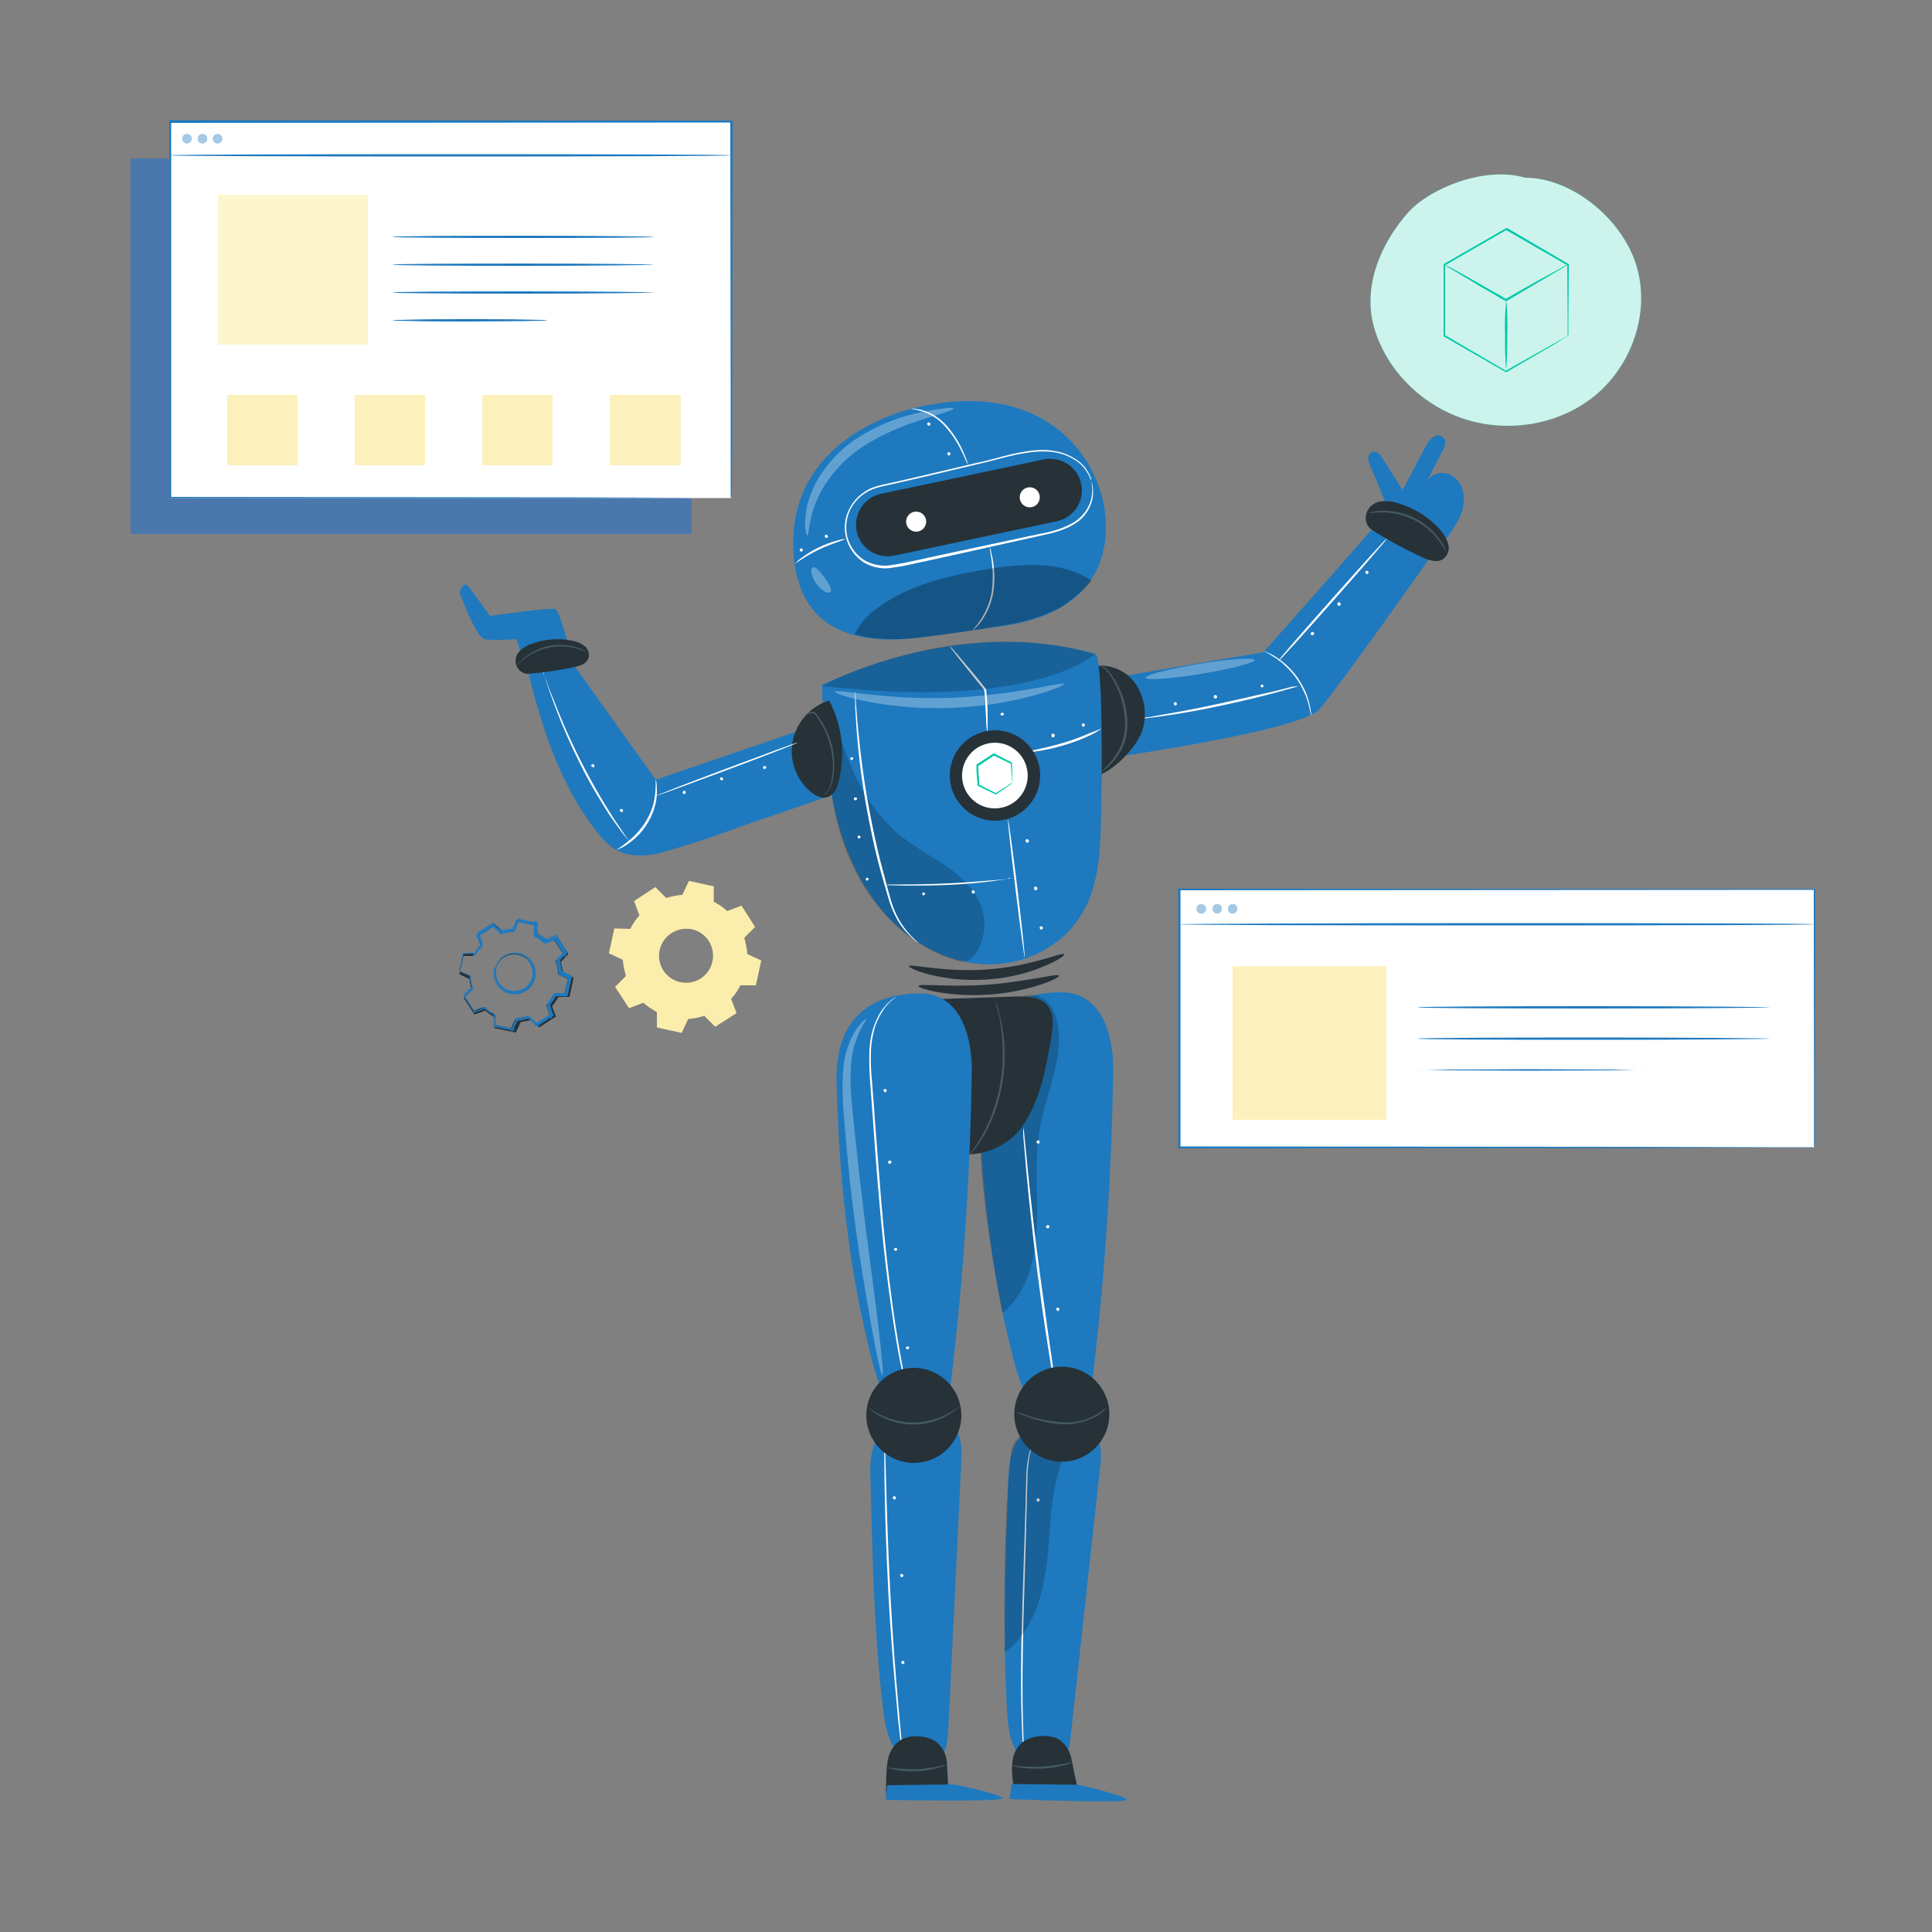 <?xml version="1.0" encoding="utf-8"?>
<!-- Generator: Adobe Illustrator 27.2.0, SVG Export Plug-In . SVG Version: 6.00 Build 0)  -->
<svg version="1.1" id="Layer_1" xmlns="http://www.w3.org/2000/svg" xmlns:xlink="http://www.w3.org/1999/xlink" x="0px" y="0px"
	 viewBox="0 0 500 500" style="enable-background:new 0 0 500 500;" xml:space="preserve">
<rect x="0" y="0" width="500" height="500" fill="#808080" stroke="none"/>
<style type="text/css">
	.st0{fill:#FFFFFF;}
	.st1{fill:#1E79BF;}
	.st2{opacity:0.3;}
	.st3{fill:#263238;}
	.st4{fill:#455A64;}
	.st5{opacity:0.2;}
	.st6{fill:#00C9A7;}
	.st7{opacity:0.8;fill:#FFFFFF;enable-background:new    ;}
	.st8{fill-rule:evenodd;clip-rule:evenodd;fill:#F7DC5B;}
	.st9{opacity:0.5;fill-rule:evenodd;clip-rule:evenodd;fill:#FFFFFF;enable-background:new    ;}
	.st10{fill:none;}
	.st11{fill:#FF725E;}
	.st12{opacity:0.8;fill:#1E79BF;enable-background:new    ;}
	.st13{opacity:0.6;}
	.st14{fill:#F7DC5B;}
	.st15{opacity:0.6;fill:#FFFFFF;enable-background:new    ;}
</style>
<g id="freepik--Character--inject-8">
	<path class="st0" d="M267.2,432.4c0.2-0.1,0.5-0.1,0.6,0.1c0.1,0.2,0.1,0.5-0.1,0.6c-0.1,0.1-0.3,0.1-0.4,0
		c-0.2-0.1-0.3-0.4-0.2-0.6C267.1,432.5,267.1,432.5,267.2,432.4"/>
	<path class="st1" d="M355,137.1l15.3,6.9c0,0-24,34.1-28.9,39.6S288.1,196,288.1,196l-2.3-20.2l41.2-7L355,137.1z"/>
	<path class="st0" d="M339.3,185.2c-0.1,0-0.2-1.2-0.7-3.1c-0.3-1.1-0.7-2.2-1.2-3.2c-0.6-1.3-1.3-2.5-2.1-3.6
		c-0.8-1.1-1.8-2.2-2.8-3.1c-0.8-0.8-1.7-1.5-2.7-2.1c-1.6-1.1-2.8-1.6-2.7-1.6s0.3,0.1,0.8,0.3c0.7,0.3,1.4,0.6,2.1,1.1
		c1,0.6,1.9,1.3,2.8,2.1c1.1,1,2,2,2.9,3.2c0.8,1.2,1.5,2.4,2.1,3.7c0.5,1.1,0.8,2.2,1.1,3.3c0.2,0.8,0.3,1.5,0.4,2.3
		C339.3,184.7,339.3,185,339.3,185.2z"/>
	<path class="st0" d="M336.1,177.5c-0.5,0.2-1,0.4-1.5,0.5c-1,0.3-2.5,0.7-4.3,1.2c-3.6,1-8.6,2.2-14.2,3.4s-10.7,2.1-14.4,2.6
		c-1.9,0.3-3.4,0.5-4.4,0.6c-0.5,0.1-1.1,0.1-1.6,0.1c0.5-0.2,1.1-0.3,1.6-0.3l4.4-0.8c3.7-0.6,8.8-1.6,14.3-2.8s10.6-2.4,14.2-3.2
		l4.3-1.1C335,177.7,335.6,177.6,336.1,177.5z"/>
	<path class="st0" d="M359,139.3c0.1,0.1-6.1,7.3-13.9,16.1s-14.1,15.8-14.3,15.7s6.1-7.3,13.9-16.1S358.8,139.2,359,139.3z"/>
	<path class="st0" d="M339.5,163.6c0.2-0.1,0.5,0,0.6,0.2c0,0,0,0.1,0,0.1c0,0.2-0.1,0.4-0.4,0.5s-0.4-0.1-0.5-0.4
		C339.2,163.8,339.3,163.7,339.5,163.6"/>
	<path class="st0" d="M314.3,179.9c0.2-0.1,0.5,0,0.6,0.2c0,0,0,0.1,0.1,0.2c0,0.2-0.1,0.4-0.4,0.5c-0.2,0-0.4-0.1-0.5-0.4
		C314.1,180.1,314.2,180,314.3,179.9"/>
	<path class="st0" d="M326.4,177.2c0.2-0.1,0.5,0,0.6,0.2c0,0,0,0.1,0,0.1c0,0.2-0.2,0.4-0.4,0.4c0,0-0.1,0-0.1,0
		c-0.2-0.1-0.3-0.4-0.2-0.6C326.3,177.3,326.3,177.3,326.4,177.2"/>
	<path class="st0" d="M346.3,155.9c0.2-0.1,0.5,0,0.6,0.2c0,0,0,0.1,0.1,0.2c0,0.2-0.1,0.4-0.4,0.5c-0.2,0-0.4-0.1-0.5-0.4
		C346.1,156.2,346.2,156,346.3,155.9"/>
	<path class="st0" d="M353.5,147.8c0.2-0.1,0.5-0.1,0.6,0.1c0.1,0.2,0.1,0.5-0.1,0.6c-0.1,0.1-0.3,0.1-0.4,0
		c-0.2-0.1-0.3-0.4-0.2-0.6C353.4,147.9,353.4,147.8,353.5,147.8"/>
	<g class="st2">
		<path class="st0" d="M324.7,170.8c0.1,0.7-6.1,2.3-13.9,3.6s-14.2,1.7-14.3,1s6.1-2.3,13.9-3.6S324.5,170.1,324.7,170.8z"/>
	</g>
	<path class="st0" d="M303.9,181.8c0.2-0.1,0.5-0.1,0.6,0.1c0.1,0.2,0.1,0.5-0.1,0.6c-0.1,0.1-0.3,0.1-0.4,0
		c-0.2-0.1-0.3-0.4-0.2-0.6C303.8,181.8,303.8,181.8,303.9,181.8"/>
	<path class="st3" d="M281.5,172.8c4.3-1.4,9,0,11.9,3.5c2.7,3.5,3.6,8.2,2.3,12.5c-1.2,4.2-6.8,9.9-10.6,11.5"/>
	<path class="st1" d="M374.4,139.3c1.3-1.7,2.4-3.5,3.4-5.5c0.9-1.9,1.3-4.1,0.9-6.3c-0.4-2.2-1.8-4-3.8-4.8c-2.1-0.8-4.4,0-5.6,1.8
		l4.1-8c0.5-1,1-2.2,0.3-3.1c-0.7-0.8-1.9-0.9-2.8-0.3c-0.8,0.6-1.5,1.5-1.9,2.4l-6,11.3l-5.3-8.3c-0.5-0.8-1.3-1.8-2.3-1.6
		c-0.8,0.2-1.3,0.9-1.3,1.8c0.1,0.8,0.3,1.6,0.7,2.3c1.5,3.3,4.4,10.8,4.4,10.8L374.4,139.3z"/>
	<path class="st4" d="M285.1,199.7c-0.1-0.1,1.4-1.2,3.1-3.5c1-1.3,1.8-2.8,2.3-4.4c0.6-2,0.8-4,0.6-6.1c-0.3-3.7-1.5-7.4-3.5-10.5
		c-0.6-1-1.3-1.8-2.2-2.5c-0.4-0.2-0.7-0.4-1.1-0.5c0.1,0,0.2,0,0.3,0c0.3,0.1,0.6,0.2,0.9,0.3c1,0.6,1.8,1.5,2.4,2.5
		c2.2,3.2,3.5,6.8,3.8,10.7c0.2,2.1,0,4.3-0.6,6.3c-0.6,1.6-1.4,3.2-2.5,4.5c-0.7,0.9-1.5,1.7-2.4,2.5
		C285.8,199.3,285.4,199.5,285.1,199.7z"/>
	<path class="st3" d="M355,137.1c4.2,2.7,8.5,5,13,7.1c1.8,0.8,4,1.6,5.6,0.4c1.1-0.9,1.6-2.4,1.2-3.8c-0.4-1.4-1.1-2.6-2.1-3.7
		c-2.9-3.3-6.8-5.7-11-6.9c-1.5-0.5-3.1-0.6-4.6-0.4c-1.6,0.3-2.9,1.4-3.4,2.9C353.1,134.3,353.6,136.1,355,137.1"/>
	<path class="st4" d="M374.3,142.7c-0.1,0-0.7-1.2-2-2.9c-3.5-4.5-8.9-7.2-14.7-7.2c-2.2,0-3.5,0.3-3.5,0.2c0.3-0.1,0.6-0.2,0.9-0.3
		c0.9-0.2,1.7-0.3,2.6-0.3c5.9-0.2,11.5,2.6,15,7.4c0.5,0.7,1,1.4,1.4,2.2C374.1,142.1,374.2,142.4,374.3,142.7z"/>
	<path class="st3" d="M275.4,247c0.1,0.3-1.8,1.7-5.3,3.1c-2.1,0.9-4.2,1.6-6.3,2.1c-5.3,1.3-10.8,1.7-16.3,1.2
		c-2.2-0.2-4.4-0.6-6.6-1.1c-3.7-0.9-5.8-2-5.7-2.3s2.4,0.1,6,0.5c1.8,0.2,4,0.4,6.4,0.5c2.6,0.1,5.2,0.1,7.8-0.1
		c2.6-0.2,5.2-0.5,7.8-1c2.4-0.5,4.5-1,6.3-1.5C273.1,247.4,275.3,246.6,275.4,247z"/>
	<path class="st3" d="M274.1,252.5c0.1,0.3-1.7,1.3-5,2.4c-8.5,2.7-17.4,3.3-26.2,1.9c-3.3-0.6-5.3-1.3-5.2-1.6
		c0.1-0.8,8.3,0.4,18.3-0.4S273.9,251.8,274.1,252.5z"/>
	<path class="st1" d="M237.9,105.3c0,0-33,6.1-32.6,35.7s28.4,24.6,36.5,23.5c3.7-0.5,11-1.5,17.9-2.5c14.7-2.1,25.6-9.3,26.5-24.1
		c0.1-1.7,0-3.5-0.2-5.2C284,117.1,269.4,98.3,237.9,105.3z"/>
	<path class="st3" d="M273.5,134.9l-42.1,8.9c-4.4,0.9-8.8-1.9-9.7-6.3l0,0c-0.9-4.4,1.9-8.8,6.3-9.7l42.1-8.9
		c4.4-0.9,8.8,1.9,9.7,6.3l0,0C280.8,129.6,277.9,134,273.5,134.9C273.5,134.9,273.5,134.9,273.5,134.9z"/>
	<circle class="st0" cx="237.1" cy="135" r="2.6"/>
	<circle class="st0" cx="266.5" cy="128.7" r="2.6"/>
	<path class="st0" d="M250.8,120.9c-0.5-1-1-2-1.4-3c-1.1-2.4-2.4-4.7-4.1-6.7c-1.6-2.1-3.7-3.7-6.2-4.6c-1-0.3-2.1-0.6-3.2-0.8
		c0.3-0.1,0.6-0.1,0.9,0c0.8,0.1,1.6,0.2,2.4,0.5c2.6,0.9,4.8,2.5,6.5,4.7c1.7,2.1,3,4.4,4,6.9c0.4,1,0.7,1.7,0.8,2.3
		C250.6,120.3,250.7,120.6,250.8,120.9z"/>
	<path class="st0" d="M251.8,163.1c-0.1-0.1,0.9-1,2-2.7c1.5-2.3,2.5-4.8,2.9-7.5c0.3-2.7,0.3-5.4-0.1-8.1c-0.2-1.1-0.4-2.3-0.5-3.4
		c0.1,0.3,0.2,0.6,0.3,0.9c0.1,0.6,0.3,1.4,0.5,2.4c0.5,2.7,0.6,5.5,0.2,8.3c-0.4,2.8-1.5,5.4-3.1,7.7c-0.5,0.7-1,1.3-1.6,1.9
		C252.3,162.7,252.1,162.9,251.8,163.1z"/>
	<g class="st2">
		<path d="M282.5,150.2c-3.9-2.4-8.3-3.7-12.8-3.9c-4.5-0.2-9,0.1-13.5,0.9c-10.3,1.6-20.9,4-29.3,10.3c-2.5,1.7-4.4,4-5.7,6.6
			c0,0,4.4,1.8,13.3,1.2s27.1-3.8,27.1-3.8s9.4-1.6,14.6-5.5S282.5,150.2,282.5,150.2z"/>
	</g>
	<path class="st0" d="M282.4,124.4c0.2,0.5,0.3,1,0.4,1.5c0.2,1.5,0.1,3-0.4,4.4c-0.8,2.3-2.4,4.2-4.5,5.4c-2.4,1.5-5.5,2.3-8.9,3
		l-23.8,5.3l-6.9,1.5c-2.4,0.5-4.7,1.1-7.2,1.4c-2.6,0.5-5.2,0-7.5-1.3c-2.3-1.5-3.9-3.7-4.6-6.3c-0.7-2.6-0.4-5.4,0.9-7.8
		c1.2-2.3,3.2-4.1,5.6-5.2c1.2-0.4,2.4-0.8,3.6-1l3.6-0.8l6.9-1.6l12.7-3c4-0.8,7.6-2,11.1-2.7c1.6-0.3,3.3-0.6,4.9-0.7
		c1.5-0.1,3-0.1,4.4,0.2c2.4,0.3,4.6,1.3,6.5,2.7c1.2,0.9,2.1,2.1,2.8,3.5c0.2,0.4,0.3,0.7,0.4,1.1
		C282.3,124.2,282.4,124.3,282.4,124.4c0,0.1-0.2-0.5-0.6-1.4c-0.7-1.3-1.6-2.5-2.8-3.4c-1.9-1.4-4.1-2.3-6.4-2.6
		c-1.4-0.2-2.9-0.2-4.4-0.1c-1.6,0.1-3.3,0.4-4.9,0.7c-3.4,0.7-7,1.8-11,2.7l-12.7,3l-6.9,1.6l-3.6,0.8c-1.2,0.2-2.4,0.6-3.5,1
		c-2.3,1-4.2,2.7-5.4,4.9c-1.2,2.3-1.5,4.9-0.9,7.4c0.7,2.5,2.2,4.6,4.4,6c2.2,1.2,4.7,1.7,7.2,1.2c2.4-0.3,4.8-0.9,7.2-1.4l6.9-1.5
		l23.9-5.1c3.1-0.5,6.1-1.4,8.8-2.9c2-1.2,3.6-3,4.4-5.2c0.5-1.4,0.7-2.9,0.5-4.4C282.5,124.9,282.4,124.4,282.4,124.4z"/>
	<path class="st0" d="M205.8,145.8c0.5-0.5,1-1,1.6-1.4c2.8-2.1,5.9-3.6,9.2-4.5c0.7-0.2,1.4-0.4,2.1-0.4c0.1,0.2-3.1,1-6.7,2.7
		S205.9,145.9,205.8,145.8z"/>
	<path class="st0" d="M240.1,109.4c0.2-0.1,0.5-0.1,0.6,0.1c0.1,0.2,0.1,0.5-0.1,0.6c-0.1,0.1-0.3,0.1-0.4,0
		c-0.2-0.1-0.3-0.4-0.2-0.6C240,109.5,240,109.4,240.1,109.4"/>
	<path class="st0" d="M245.3,117.1c0.2-0.1,0.5-0.1,0.6,0.1c0.1,0.2,0.1,0.5-0.1,0.6c-0.1,0.1-0.3,0.1-0.4,0
		c-0.2-0.1-0.3-0.4-0.2-0.6C245.2,117.1,245.3,117.1,245.3,117.1"/>
	<path class="st0" d="M213.6,138.4c0.2-0.1,0.5,0,0.6,0.2c0,0,0,0.1,0.1,0.2c0,0.2-0.2,0.4-0.4,0.4c-0.1,0-0.1,0-0.2,0
		c-0.2-0.1-0.3-0.4-0.2-0.6C213.5,138.5,213.6,138.5,213.6,138.4"/>
	<path class="st0" d="M207.1,142c0.2-0.1,0.5-0.1,0.6,0.1c0.1,0.2,0.1,0.5-0.1,0.6c-0.1,0.1-0.3,0.1-0.4,0c-0.2-0.1-0.3-0.4-0.2-0.6
		C207,142.1,207,142.1,207.1,142"/>
	<g class="st2">
		<path class="st0" d="M246.8,105.7c0.1,0.4-2.9,1.2-7.6,2.7s-11.1,3.8-17.1,8c-2.8,2-5.2,4.4-7.3,7.2c-1.7,2.2-3,4.7-4,7.3
			c-1.6,4.5-1.4,7.6-1.9,7.7c-0.2,0-0.4-0.8-0.5-2.2c-0.1-2,0.1-4,0.6-6c0.8-2.9,2.1-5.7,3.8-8.2c2.1-3,4.7-5.7,7.7-7.9
			c3-2.1,6.2-3.8,9.7-5.2c2.8-1.1,5.6-1.9,8.5-2.5C243.7,105.6,246.8,105.4,246.8,105.7z"/>
	</g>
	<g class="st2">
		<path class="st0" d="M214.9,153.2c-0.4,0.6-2.3-0.2-3.7-2.2s-1.5-4-0.8-4.2s1.8,1.1,3,2.7S215.4,152.6,214.9,153.2z"/>
	</g>
	<path class="st1" d="M283.4,169.2c2,0.6,1.9,29.5,1.5,44.3c-0.2,7.9-0.8,16.2-4.9,23c-4.5,7.6-13.1,12.4-21.9,13
		c-10.6,0.7-21.1-4.4-28.3-12.2s-11.6-17.9-13.9-28.3s-2.8-21-3.2-31.7C212.7,177.5,247,159,283.4,169.2z"/>
	<g class="st5">
		<path d="M214.3,191.5c-0.2,9.3,1.4,20.1,4.4,27.9c3.2,8.4,7.9,16,15.8,22.4c2.2,1.6,4.5,3.1,7,4.4c2.1,1.1,4.3,1.9,6.5,2.5
			c3.7,1.1,5.9-3.6,6.6-7.4s-0.6-7.8-3-10.9c-2.4-3-5.4-5.6-8.8-7.6c-3.3-2-6.6-4.1-9.7-6.4c-5.1-4.4-9.1-9.8-11.9-15.9
			c-2.7-6.1-4.9-12.4-6.7-18.9"/>
	</g>
	<path class="st0" d="M238.8,231c0.2-0.1,0.5,0,0.6,0.2c0,0,0,0.1,0,0.1c0,0.2-0.2,0.4-0.4,0.4c0,0-0.1,0-0.1,0
		c-0.2-0.1-0.3-0.4-0.2-0.6C238.7,231.1,238.7,231.1,238.8,231"/>
	<path class="st0" d="M251.6,230.5c0.2-0.1,0.5-0.1,0.6,0.1c0.1,0.2,0.1,0.5-0.1,0.6c-0.1,0.1-0.3,0.1-0.4,0
		c-0.2-0.1-0.3-0.4-0.2-0.6C251.5,230.6,251.5,230.5,251.6,230.5"/>
	<path class="st0" d="M265.6,217.2c0.2-0.1,0.5,0,0.6,0.2c0,0,0,0.1,0.1,0.2c0,0.2-0.1,0.4-0.4,0.5c-0.2,0-0.4-0.1-0.5-0.4
		C265.4,217.5,265.5,217.3,265.6,217.2"/>
	<path class="st0" d="M259.2,184.5c0.2-0.1,0.5,0,0.6,0.2c0,0,0,0.1,0,0.1c0,0.2-0.2,0.4-0.5,0.4c0,0-0.1,0-0.1,0
		c-0.2-0.1-0.3-0.4-0.2-0.6C259.1,184.6,259.1,184.6,259.2,184.5"/>
	<path class="st0" d="M272.3,189.9c0.2-0.1,0.5,0,0.6,0.2c0,0,0,0.1,0.1,0.2c0,0.2-0.1,0.4-0.4,0.5s-0.4-0.1-0.5-0.4
		C272.1,190.1,272.2,190,272.3,189.9"/>
	<path class="st0" d="M224.2,227.2c0.2-0.1,0.5,0,0.6,0.2c0,0,0,0.1,0,0.1c0,0.2-0.2,0.4-0.4,0.4c0,0-0.1,0-0.1,0
		c-0.2-0.1-0.3-0.4-0.2-0.6C224.1,227.3,224.2,227.3,224.2,227.2"/>
	<path class="st0" d="M222.1,216.3c0.2-0.1,0.5,0,0.6,0.2c0,0,0,0.1,0,0.1c0,0.2-0.2,0.4-0.4,0.4c0,0-0.1,0-0.1,0
		c-0.2-0.1-0.3-0.4-0.2-0.6C222,216.4,222,216.4,222.1,216.3"/>
	<path class="st0" d="M221.2,206.4c0.2-0.1,0.5,0,0.6,0.2c0,0,0,0.1,0,0.1c0,0.2-0.2,0.4-0.4,0.4c-0.1,0-0.1,0-0.2,0
		c-0.2-0.1-0.3-0.4-0.2-0.6C221.1,206.5,221.1,206.5,221.2,206.4"/>
	<path class="st0" d="M220.2,196c0.2-0.1,0.5,0,0.6,0.2c0,0,0,0.1,0,0.1c0,0.2-0.2,0.4-0.4,0.4c0,0-0.1,0-0.1,0
		c-0.2-0.1-0.3-0.4-0.2-0.6C220.1,196.1,220.2,196.1,220.2,196"/>
	<path class="st0" d="M280.1,187.3c0.2-0.1,0.5-0.1,0.6,0.1c0.1,0.2,0.1,0.5-0.1,0.6c-0.1,0.1-0.3,0.1-0.4,0
		c-0.2-0.1-0.3-0.4-0.2-0.6C280,187.4,280.1,187.3,280.1,187.3"/>
	<path class="st0" d="M267.8,229.5c0.2-0.1,0.5,0,0.6,0.2c0,0,0,0.1,0.1,0.2c0,0.2-0.1,0.4-0.4,0.5c-0.2,0-0.4-0.1-0.5-0.4
		C267.6,229.7,267.6,229.6,267.8,229.5"/>
	<path class="st0" d="M269.2,239.8c0.2-0.1,0.5-0.1,0.6,0.1c0.1,0.2,0.1,0.5-0.1,0.6c-0.1,0.1-0.3,0.1-0.4,0
		c-0.2-0.1-0.3-0.4-0.2-0.6C269.1,239.9,269.1,239.9,269.2,239.8"/>
	<g class="st2">
		<path class="st0" d="M275.4,177c0.1,0.3-3,1.7-8.3,3.1c-3.1,0.8-6.3,1.5-9.4,2c-7.8,1.2-15.7,1.5-23.6,0.8
			c-3.2-0.3-6.4-0.7-9.5-1.3c-5.4-1.1-8.6-2.2-8.5-2.6c0.2-0.8,13.3,2.2,29.8,1.6S275.2,176.3,275.4,177z"/>
	</g>
	<path class="st0" d="M237.6,244c0,0-0.2-0.1-0.6-0.4s-0.9-0.8-1.5-1.4c-1.8-1.7-3.2-3.8-4.2-6c-0.7-1.5-1.2-3.1-1.7-4.8
		c-0.5-1.7-1-3.6-1.6-5.6c-1.1-3.9-2.1-8.3-3-12.9c-1.6-7.9-2.7-15.9-3.3-23.9c-0.2-3.1-0.4-5.6-0.4-7.3v-2c0-0.2,0-0.5,0-0.7
		c0.1,0.2,0.1,0.5,0.1,0.7c0,0.5,0.1,1.2,0.1,2c0.1,1.7,0.3,4.2,0.6,7.3c0.6,6.1,1.6,14.6,3.5,23.8c0.9,4.6,1.9,9,3,12.9
		c0.5,2,1,3.8,1.5,5.6c0.4,1.6,0.9,3.2,1.6,4.8c1,2.2,2.3,4.2,4,6c0.6,0.6,1.1,1.1,1.4,1.4C237.3,243.6,237.4,243.8,237.6,244z"/>
	<path class="st0" d="M260.9,212.1c0.1,0,1.2,7.9,2.4,17.8s2,17.8,1.9,17.9s-1.2-7.9-2.4-17.8S260.7,212.1,260.9,212.1z"/>
	<path class="st0" d="M245.8,167.2c0.3,0.2,0.5,0.4,0.7,0.7c0.4,0.5,1,1.2,1.8,2.1c1.5,1.8,3.6,4.2,5.8,7l0.8,1l0.1,0.1
		c0.1,0,0.1,0.1,0.1,0.2c0,0.1,0.1,0.1,0.1,0.2v0.2c0.1,0.2,0.1,0.4,0.1,0.6c0.1,0.8,0.1,1.6,0.2,2.4c0.1,1.5,0.1,2.9,0.1,4.1
		s0,2.1,0,2.8c0,0.3,0,0.7-0.1,1c-0.2-1.2-0.3-2.5-0.3-3.8c-0.1-1.2-0.2-2.6-0.2-4.1c0-0.8-0.1-1.6-0.2-2.4c0-0.2-0.1-0.4-0.1-0.6
		v-0.1v-0.1c0,0-0.1-0.1-0.2-0.2l-0.8-1c-2.2-2.7-4.2-5.2-5.7-7.1c-0.7-0.9-1.3-1.7-1.7-2.2C246.2,167.8,246,167.5,245.8,167.2z"/>
	<path class="st0" d="M261.8,227.2c-0.4,0.1-0.8,0.2-1.2,0.3c-0.8,0.1-2,0.3-3.5,0.5c-2.9,0.4-7,0.8-11.4,1s-8.6,0.2-11.5,0.2
		c-1.5,0-2.6-0.1-3.5-0.1c-0.4,0-0.9,0-1.3-0.1c0.4-0.1,0.9-0.1,1.3-0.1h3.5c2.9,0,7-0.1,11.5-0.3s8.5-0.6,11.4-0.8l3.5-0.3
		C260.9,227.2,261.3,227.2,261.8,227.2z"/>
	<path class="st0" d="M285,188.6c0,0-0.2,0.2-0.7,0.5c-0.6,0.4-1.3,0.8-2,1.1c-2.3,1.1-4.6,2-7.1,2.7c-2.4,0.7-4.9,1.3-7.4,1.6
		c-1,0.2-2.1,0.3-3.1,0.3c1-0.3,2-0.5,3-0.7c1.9-0.4,4.5-1,7.3-1.8c2.4-0.7,4.8-1.6,7.1-2.6C283.9,189.1,284.9,188.5,285,188.6z"/>
	<circle class="st3" cx="257.5" cy="200.7" r="11.7"/>
	<ellipse transform="matrix(0.977 -0.213 0.213 0.977 -36.855 59.479)" class="st0" cx="257.5" cy="200.7" rx="8.5" ry="8.5"/>
	<path class="st6" d="M262.1,202.6c-0.1-0.5-0.2-0.9-0.2-1.4c-0.1-0.9-0.2-2.1-0.3-3.7l0.1,0.2l-4.6-2.2h0.2l-4.2,2.8
		c-0.1,0.2,0.1-0.3,0.1-0.2l0,0v0.3v0.3v0.7c0,0.4,0.1,0.9,0.1,1.3c0.1,0.9,0.1,1.7,0.1,2.5l-0.1-0.2l4.5,2.3h-0.2
		c1.3-0.8,2.4-1.5,3.1-1.9C261.1,203,261.6,202.7,262.1,202.6c-0.4,0.3-0.8,0.6-1.1,0.8c-0.7,0.5-1.8,1.2-3.1,2.1l-0.1,0.1h-0.1
		l-4.6-2.2l-0.1-0.1v-0.1c-0.1-0.8-0.1-1.6-0.2-2.5c0-0.4-0.1-0.9-0.1-1.3v-0.7v-0.3V198l0,0c0,0.1,0.2-0.4,0.1-0.2l4.3-2.8l0.1-0.1
		l0.1,0.1l4.5,2.3l0.1,0.1v0.1c0.1,1.6,0.1,2.9,0.1,3.8C262.1,201.7,262.1,202.1,262.1,202.6z"/>
	<g class="st5">
		<path d="M212.7,177.5c0,0,34.3-18.8,70.7-8.2C283.4,169.2,267.8,184,212.7,177.5z"/>
	</g>
	<path class="st0" d="M268,408.2c0.2-0.1,0.5-0.1,0.6,0.1c0.1,0.2,0.1,0.5-0.1,0.6c-0.1,0.1-0.3,0.1-0.4,0c-0.2-0.1-0.3-0.4-0.2-0.6
		C267.9,408.3,267.9,408.2,268,408.2"/>
	<path class="st1" d="M253.1,279.7c0.6,24.4,3.1,48.9,9.3,72.5c1.1,4.1,2.3,8.3,5.2,11.3s8,4.4,11.4,1.9c2.9-2.1,3.5-6.1,3.9-9.7
		c3.1-26.2,4.8-52.5,5.2-78.8c0,0,0.8-20.1-13.4-20.1S252.7,264.8,253.1,279.7z"/>
	<g class="st5">
		<path d="M263,259c1.8-2.1,5.4-2,7.5-0.2s3.1,4.6,3.4,7.4c1,8.8-3.3,17.2-4.8,25.8c-1.5,8.4-0.4,16.9-0.8,25.4s-2.3,17.1-8.9,22.4
			c0,0-6.4-32.6-5.5-45.1C254.6,285.5,263,259,263,259z"/>
	</g>
	<path class="st0" d="M264.9,291.9c0.1,0.2,0.1,0.5,0.1,0.8l0.2,2.2c0.2,2,0.5,4.7,0.8,8c0.7,6.8,1.7,16.2,3.1,26.5
		s2.7,19.6,3.7,26.4c0.5,3.3,0.9,6,1.2,8c0.1,0.9,0.2,1.6,0.3,2.2c0.1,0.3,0.1,0.5,0.1,0.8c-0.1-0.2-0.1-0.5-0.2-0.7
		c-0.1-0.5-0.3-1.3-0.4-2.2c-0.4-1.9-0.8-4.6-1.4-8c-1.1-6.7-2.6-16-3.9-26.4s-2.3-19.7-2.9-26.5c-0.3-3.4-0.5-6.1-0.7-8.1
		c-0.1-0.9-0.1-1.6-0.1-2.2C264.9,292.4,264.9,292.1,264.9,291.9z"/>
	<path class="st3" d="M244,297.4c6.6,3.2,16.1,0.6,20.7-6.1s6-15,7.4-23c0.4-2.7,0.8-5.7-0.9-7.9c-1.9-2.5-5.5-2.6-8.6-2.5l-29.6,1
		c0,0-10.8,3.1-10.8,9.6S234.9,293,244,297.4z"/>
	<path class="st1" d="M269.5,369c-3.2,0.1-5.9,2.7-7.1,5.6s-1.4,6.2-1.5,9.4c-0.7,19.4-1.4,38.9-0.3,58.3c0.2,4.2,0.6,8.7,3.2,12
		s8.1,4.7,11,1.7c1.7-1.7,2-4.3,2.3-6.7l7.6-69.5c0.3-2.6,0.5-5.5-0.8-7.7c-1.4-2.1-3.8-3.5-6.3-3.7c-2.5-0.2-5.1,0-7.5,0.6"/>
	<path class="st0" d="M265.5,460.5c0-0.1,0-0.2,0-0.2l-0.1-0.7c-0.1-0.6-0.2-1.5-0.3-2.6c-0.2-2.3-0.5-5.6-0.6-9.8
		c-0.4-8.3-0.3-19.7,0.1-32.3s0.8-24,1-32.3c0-3.3,0.6-6.5,1.7-9.6c0.3-0.8,0.8-1.6,1.3-2.4l0.4-0.5c0.1-0.1,0.1-0.2,0.1-0.2
		c0,0.1-0.1,0.1-0.1,0.2l-0.4,0.6c-0.5,0.8-0.8,1.5-1.2,2.4c-1,3.1-1.5,6.3-1.5,9.6c-0.2,8.3-0.5,19.7-0.9,32.3s-0.5,24-0.2,32.3
		c0.1,4.1,0.3,7.5,0.5,9.8c0.1,1.1,0.1,2,0.2,2.6v0.7C265.6,460.3,265.6,460.4,265.5,460.5z"/>
	<path class="st3" d="M262.3,462c-0.4-2-0.5-4-0.3-6c0.2-2,1.1-3.9,2.7-5.2c2.6-1.7,5.9-2,8.9-0.9c2.1,1.2,3.5,3.4,3.8,5.9l1.5,7.2"
		/>
	<path class="st1" d="M261.8,461.7l17.3,0.2c0,0,12.7,2.9,12.4,3.9s-30.2-0.2-30.2-0.2L261.8,461.7z"/>
	<path class="st4" d="M257.5,258.9c0.2,0.5,0.4,1,0.6,1.5c0.2,0.6,0.4,1.2,0.5,1.9c0.2,0.8,0.4,1.7,0.6,2.5c0.2,1,0.4,2.1,0.5,3.1
		c0.2,1.1,0.2,2.3,0.3,3.6c0.1,2.7-0.1,5.5-0.5,8.2c-0.4,2.7-1.1,5.4-2,8c-0.5,1.2-0.9,2.3-1.4,3.3c-0.2,0.5-0.5,1-0.7,1.5l-0.7,1.3
		c-0.4,0.7-0.9,1.5-1.4,2.2c-0.4,0.5-0.7,1.1-1.2,1.6c-0.3,0.4-0.7,0.9-1.1,1.2c0.3-0.5,0.6-0.9,0.9-1.4c0.4-0.5,0.8-1.1,1.1-1.6
		c0.4-0.6,0.9-1.4,1.3-2.2c0.2-0.4,0.5-0.9,0.7-1.3s0.4-1,0.7-1.5c0.5-1,0.9-2.1,1.3-3.3c0.9-2.6,1.6-5.2,2-7.9
		c0.4-2.7,0.6-5.4,0.5-8.1c-0.1-1.2-0.1-2.4-0.2-3.5s-0.3-2.1-0.4-3.1s-0.3-1.8-0.5-2.5s-0.3-1.4-0.5-1.9
		C257.7,259.9,257.6,259.4,257.5,258.9z"/>
	<path class="st0" d="M271,317.1c0.2-0.1,0.5,0,0.6,0.2c0,0,0,0.1,0,0.1c0,0.2-0.1,0.4-0.4,0.5c-0.2,0-0.4-0.1-0.5-0.4
		C270.8,317.3,270.8,317.2,271,317.1"/>
	<path class="st0" d="M273.5,338.5c0.2-0.1,0.5-0.1,0.6,0.1c0.1,0.2,0.1,0.5-0.1,0.6c-0.1,0.1-0.3,0.1-0.4,0
		c-0.2-0.1-0.3-0.4-0.2-0.6C273.4,338.6,273.4,338.5,273.5,338.5"/>
	<path class="st0" d="M268.4,295.2c0.2-0.1,0.5-0.1,0.6,0.1s0.1,0.5-0.1,0.6c-0.1,0.1-0.3,0.1-0.4,0c-0.2-0.1-0.3-0.4-0.2-0.6
		C268.3,295.3,268.3,295.3,268.4,295.2"/>
	<path class="st0" d="M268.4,387.8c0.2-0.1,0.5,0,0.6,0.2c0,0,0,0.1,0.1,0.2c0,0.2-0.2,0.4-0.4,0.4c-0.1,0-0.1,0-0.2,0
		c-0.2-0.1-0.3-0.4-0.2-0.6C268.3,387.9,268.3,387.8,268.4,387.8"/>
	<path class="st4" d="M277.7,456c-0.7,0.4-1.5,0.7-2.2,0.8c-1.9,0.5-3.8,0.8-5.7,0.9c-1.9,0.1-3.8,0-5.7-0.2
		c-0.8-0.1-1.6-0.3-2.3-0.6c2.7,0.3,5.3,0.4,8,0.3C272.5,457,275.1,456.6,277.7,456z"/>
	<g class="st5">
		<path d="M260,427.6c4.6-3.3,7.5-8.5,9.1-14s2.1-11.1,2.5-16.8s0.9-11.4,2.6-16.8c0.5-1.1,0.7-2.4,0.5-3.6
			c-0.4-1.9-2.4-3.1-4.2-3.9c-2.2-1-5.1-1.9-7-0.3c-1.5,1.1-1.8,3.2-2,5c-1.7,17-1.6,34-1.5,51.1"/>
	</g>
	<circle class="st3" cx="274.8" cy="366" r="12.3"/>
	<path class="st4" d="M286.4,364.2c-0.2,0.3-0.4,0.5-0.6,0.8c-0.6,0.6-1.4,1.2-2.2,1.6c-2.6,1.4-5.6,2.1-8.6,2
		c-3-0.2-5.9-0.8-8.7-1.8c-1.1-0.4-1.9-0.7-2.5-0.9c-0.3-0.1-0.6-0.2-0.9-0.4c1.2,0.2,2.4,0.6,3.5,1c2.8,0.9,5.7,1.4,8.6,1.6
		c2.9,0.2,5.8-0.4,8.4-1.8C284.5,365.7,285.5,365,286.4,364.2z"/>
	<path class="st1" d="M147.3,167.9c0,0-2.4-9.9-3.7-10.3s-16.8,1.8-16.8,1.8s-5-7-5.8-7.9s-2.4,1.4-1.9,2.4s4.2,11.3,6.5,11.6
		c2.7,0.2,5.4,0.1,8.1-0.1l1.9,6.4L147.3,167.9z"/>
	<path class="st1" d="M214.2,206.1c-9.8,3.6-16,5.4-25.8,9c-5.4,2-12.3,4.2-17.4,5.6c-3.4,0.9-7.3,1.1-10.6-0.3
		c-2.8-1.2-4.9-3.7-6.7-6.1c-8.7-11.5-13.5-26-16.9-40l11.7-2.2l21.2,29.7l38.6-13.2l6.4,15.7c0.4,0.5,0.4,1.2,0,1.6
		C214.5,205.9,214.3,206,214.2,206.1z"/>
	<path class="st3" d="M214.6,181.3c-7.2,2.2-11.3,9.9-9.1,17.1c0.8,2.6,2.3,4.9,4.4,6.6c1.6,1.3,3.9,2.3,5.7,0.3
		c0.6-0.6,1-1.4,1.2-2.2C218.9,195.8,218.1,188,214.6,181.3z"/>
	<path class="st4" d="M208.7,185.1c0,0,0-0.1,0.1-0.2c0.2-0.2,0.3-0.4,0.6-0.5c0.2-0.1,0.4-0.2,0.6-0.2c0.2,0,0.5,0,0.7,0.1
		c0.3,0.1,0.5,0.3,0.6,0.5l0.5,0.7c1.8,2.5,3.1,5.3,3.7,8.3c0.6,3,0.5,6.1-0.2,9.1c-0.3,0.9-0.8,1.7-1.4,2.4
		c-0.2,0.2-0.6,0.4-0.9,0.5c0,0,0.3-0.2,0.8-0.6c0.6-0.7,1-1.5,1.2-2.3c0.7-2.9,0.7-5.9,0.1-8.9c-0.6-2.9-1.8-5.7-3.5-8.2
		c-0.3-0.5-0.6-1-1-1.1c-0.3-0.2-0.7-0.2-1,0C208.9,184.8,208.7,185.1,208.7,185.1z"/>
	<path class="st0" d="M169.7,201.8c0.1,0.3,0.2,0.6,0.2,0.9c0.1,0.8,0.1,1.6,0.1,2.4c0,1.2-0.2,2.4-0.5,3.5c-1.1,4-3.6,7.5-7,9.8
		c-0.7,0.5-1.3,0.9-2.1,1.2c-0.3,0.1-0.5,0.3-0.8,0.3c0-0.1,1.1-0.6,2.6-1.9c2.1-1.6,3.8-3.5,5.1-5.7c0.7-1.2,1.3-2.5,1.7-3.9
		c0.3-1.1,0.5-2.3,0.6-3.4C169.8,203,169.6,201.8,169.7,201.8z"/>
	<path class="st0" d="M206.4,192.2c0.1,0.1-8.1,3.3-18.3,7.1s-18.4,6.8-18.4,6.7s8.1-3.3,18.3-7.1S206.4,192,206.4,192.2z"/>
	<path class="st0" d="M140.6,174c0.1,0.1,0.2,0.3,0.2,0.5l0.5,1.4c0.4,1.2,1,2.9,1.9,5c1.6,4.2,4,9.9,7.1,16c1.5,3,3.1,5.9,4.6,8.5
		s2.9,4.8,4.1,6.7c0.6,0.9,1.2,1.8,1.7,2.5s0.9,1.4,1.3,1.9l0.8,1.2c0.2,0.3,0.3,0.4,0.3,0.4c-0.1-0.1-0.2-0.2-0.3-0.4l-0.9-1.1
		c-0.4-0.5-0.9-1.1-1.4-1.8s-1.1-1.5-1.8-2.5c-1.3-1.8-2.7-4.1-4.2-6.6s-3.1-5.4-4.6-8.5c-2.6-5.2-4.9-10.6-6.9-16.1
		c-0.8-2.1-1.3-3.8-1.7-5c-0.2-0.6-0.3-1-0.4-1.4C140.6,174.4,140.6,174.2,140.6,174z"/>
	<path class="st0" d="M177.3,205.4c0.2-0.1,0.2-0.4,0.1-0.6c0,0-0.1-0.1-0.1-0.1c-0.2-0.1-0.5,0-0.6,0.2s0,0.5,0.2,0.6
		C177,205.5,177.2,205.5,177.3,205.4"/>
	<path class="st0" d="M161,210.2c0.2-0.1,0.3-0.4,0.2-0.6s-0.4-0.3-0.6-0.2c-0.1,0.1-0.2,0.2-0.2,0.3c0,0.2,0.2,0.4,0.4,0.4
		C160.9,210.2,160.9,210.2,161,210.2"/>
	<path class="st0" d="M153.6,198.6c0.2-0.1,0.3-0.4,0.2-0.6s-0.4-0.3-0.6-0.2c-0.1,0.1-0.2,0.2-0.2,0.3c0,0.2,0.2,0.4,0.4,0.4
		C153.4,198.6,153.5,198.6,153.6,198.6"/>
	<path class="st0" d="M186.9,202c0.2-0.1,0.3-0.4,0.2-0.6s-0.4-0.3-0.6-0.2c-0.1,0.1-0.2,0.2-0.2,0.3c0,0.2,0.2,0.4,0.5,0.4
		C186.8,202,186.8,202,186.9,202"/>
	<path class="st0" d="M197.7,198.3c0.2-0.1,0.5,0,0.6,0.2c0,0,0,0.1,0,0.1c0,0.2-0.2,0.4-0.5,0.4c0,0-0.1,0-0.1,0
		c-0.2-0.1-0.3-0.4-0.2-0.6C197.6,198.4,197.6,198.3,197.7,198.3"/>
	<path class="st3" d="M136.5,174.4c4-0.3,8-0.9,11.9-1.7c1.6-0.3,3.4-0.9,3.9-2.4c0.3-1.1-0.1-2.4-1-3.1c-0.9-0.7-2-1.2-3.2-1.4
		c-3.5-0.7-7.2-0.4-10.5,0.8c-1.2,0.4-2.3,1.1-3.2,2c-0.9,0.9-1.2,2.3-0.8,3.5C134,173.4,135.2,174.3,136.5,174.4"/>
	<path class="st4" d="M151.8,168.7c0,0.1-1-0.4-2.7-0.9c-4.5-1.2-9.2-0.3-13,2.4c-1.4,1-2.2,1.9-2.2,1.8c0.1-0.2,0.3-0.5,0.5-0.6
		c0.5-0.5,1-1,1.6-1.4c3.8-3,8.8-3.9,13.4-2.4c0.7,0.2,1.4,0.5,2,0.8C151.4,168.4,151.6,168.5,151.8,168.7z"/>
	<path class="st1" d="M233,368c-3.2,0.4-5.7,3.1-6.8,6.1s-1,6.3-0.9,9.5c0.5,19.5,0.9,38.9,3.2,58.3c0.5,4.2,1.2,8.6,3.9,11.8
		s8.4,4.2,11.1,1c1.6-1.8,1.7-4.4,1.9-6.8c1.1-23.3,2.3-46.6,3.4-69.9c0.1-2.6,0.2-5.5-1.3-7.7c-1.5-2-3.9-3.2-6.4-3.3
		c-2.5,0-5.1,0.4-7.5,1.1"/>
	<path class="st1" d="M216.5,280c0.6,24.4,3.1,48.9,9.3,72.5c1.1,4.1,2.3,8.3,5.2,11.3s8,4.4,11.4,1.9c2.9-2.1,3.5-6.1,3.9-9.7
		c3.1-26.2,4.8-52.5,5.2-78.8c0,0,0.8-20.1-13.4-20.1S216.1,265.1,216.5,280z"/>
	<g class="st2">
		<path class="st0" d="M228.4,356c-0.4,0-1.5-5.1-3-13.5s-3.5-20-5-32.9c-0.8-6.5-1.3-12.7-1.8-18.3s-0.8-10.8-0.3-15.1
			c0.3-3.5,1.4-6.8,3.3-9.8l1-1.3c0.3-0.3,0.5-0.6,0.8-0.9c0.5-0.4,0.7-0.6,0.8-0.6s-0.1,0.4-0.4,0.9c-0.1,0.3-0.4,0.6-0.6,1
			s-0.5,0.9-0.7,1.4c-1.4,3-2.2,6.2-2.3,9.4c-0.3,4.1,0.2,9.1,0.8,14.7s1.2,11.8,2,18.2c1.5,12.9,3.2,24.5,4.2,33
			S228.7,355.9,228.4,356z"/>
	</g>
	<path class="st0" d="M236.1,366.7c0-0.1-0.1-0.2-0.1-0.3l-0.2-0.8l-0.8-3.2c-0.6-2.8-1.4-6.8-2.4-11.8c-1.8-10-3.7-23.9-5-39.2
		c-0.7-7.7-1.2-15-1.7-21.7c-0.2-3.3-0.5-6.5-0.7-9.5c-0.2-2.8-0.3-5.5-0.2-8.3c0.1-2.3,0.5-4.6,1.3-6.7c0.6-1.6,1.4-3.2,2.5-4.5
		c0.7-0.9,1.5-1.6,2.4-2.3c0.3-0.2,0.7-0.4,1-0.6c-1.2,0.8-2.3,1.8-3.2,3c-1,1.4-1.8,2.9-2.4,4.5c-0.7,2.1-1.1,4.4-1.2,6.6
		c-0.1,2.8,0,5.5,0.3,8.2c0.2,3,0.5,6.1,0.7,9.5c0.5,6.7,1.1,14,1.7,21.7c1.3,15.4,3.1,29.3,4.9,39.2c0.9,5,1.6,9,2.2,11.8
		c0.3,1.4,0.5,2.4,0.6,3.2c0.1,0.4,0.1,0.6,0.2,0.8C236.2,366.5,236.2,366.6,236.1,366.7z"/>
	<path class="st0" d="M233.4,453.5c-0.1-0.3-0.1-0.5-0.1-0.8c-0.1-0.6-0.2-1.4-0.3-2.4c-0.2-2.1-0.6-5.1-0.9-8.9
		c-0.7-7.5-1.6-17.8-2.2-29.3s-0.9-21.8-1-29.4c0-3.8-0.1-6.8,0-8.9c0-1,0-1.8,0-2.4c0-0.3,0-0.6,0-0.8c0,0.3,0.1,0.6,0.1,0.8
		c0,0.6,0,1.4,0.1,2.4c0,2.1,0.1,5.2,0.2,8.9c0.2,7.5,0.5,17.9,1.1,29.3s1.4,21.8,2.1,29.3c0.3,3.7,0.6,6.7,0.8,8.9
		c0.1,1,0.1,1.8,0.2,2.4C233.3,452.9,233.4,453.2,233.4,453.5z"/>
	<circle class="st3" cx="236.5" cy="366.3" r="12.3"/>
	<path class="st3" d="M229.3,464.4c0-2,0-7.5,0.6-9.5c0.5-2,1.7-3.7,3.4-4.7c1.4-0.7,3-1,4.5-0.8c1.5,0,3,0.5,4.4,1.3
		c1.9,1.5,3,3.9,2.9,6.4l0.4,7.4"/>
	<path class="st1" d="M229.6,462l17.3-0.2c0,0,12.7,2.6,12.5,3.6s-30.2,0.4-30.2,0.4L229.6,462z"/>
	<path class="st0" d="M230.1,300.4c0.2-0.1,0.5,0,0.6,0.2c0,0,0,0.1,0,0.1c0,0.2-0.1,0.4-0.4,0.5c-0.2,0-0.4-0.1-0.5-0.4
		C229.9,300.6,229.9,300.5,230.1,300.4"/>
	<path class="st0" d="M228.8,281.9c0.2-0.1,0.5-0.1,0.6,0.1c0.1,0.2,0.1,0.5-0.1,0.6c-0.1,0.1-0.3,0.1-0.4,0
		c-0.2-0.1-0.3-0.4-0.2-0.6C228.7,282,228.8,281.9,228.8,281.9"/>
	<path class="st0" d="M231.6,323c0.2-0.1,0.5,0,0.6,0.2c0,0,0,0.1,0,0.1c0,0.2-0.2,0.4-0.5,0.4c0,0-0.1,0-0.1,0
		c-0.2-0.1-0.3-0.4-0.2-0.6C231.5,323.1,231.5,323.1,231.6,323"/>
	<path class="st0" d="M234.7,348.5c0.2-0.1,0.5,0,0.6,0.2c0,0,0,0.1,0,0.1c0,0.2-0.2,0.4-0.5,0.4c0,0-0.1,0-0.1,0
		c-0.2-0.1-0.3-0.4-0.2-0.6C234.6,348.6,234.7,348.5,234.7,348.5"/>
	<path class="st0" d="M231.2,387.3c0.2-0.1,0.5-0.1,0.6,0.1c0.1,0.2,0.1,0.5-0.1,0.6c-0.1,0.1-0.3,0.1-0.4,0
		c-0.2-0.1-0.3-0.4-0.2-0.6C231.1,387.4,231.1,387.4,231.2,387.3"/>
	<path class="st0" d="M233.1,407.4c0.2-0.1,0.5-0.1,0.6,0.1c0.1,0.2,0.1,0.5-0.1,0.6c-0.1,0.1-0.3,0.1-0.4,0
		c-0.2-0.1-0.3-0.4-0.2-0.6C233.1,407.5,233.1,407.4,233.1,407.4"/>
	<path class="st0" d="M233.4,429.9c0.2-0.1,0.5-0.1,0.6,0.1c0.1,0.2,0.1,0.5-0.1,0.6c-0.1,0.1-0.3,0.1-0.4,0
		c-0.2-0.1-0.3-0.4-0.2-0.6C233.3,430,233.3,429.9,233.4,429.9"/>
	<path class="st4" d="M248.5,363.8c0,0-0.2,0.3-0.7,0.7c-0.7,0.6-1.5,1.2-2.3,1.6c-5.4,3.3-12.1,3.4-17.7,0.4
		c-0.8-0.4-1.6-1-2.3-1.5c-0.3-0.2-0.5-0.4-0.8-0.7c0.1-0.1,1.2,0.9,3.3,1.9c5.5,2.7,12,2.6,17.4-0.4
		C247.4,364.8,248.5,363.8,248.5,363.8z"/>
	<path class="st4" d="M245,456.7c-0.7,0.4-1.4,0.7-2.2,0.8c-1.8,0.5-3.7,0.8-5.5,0.9c-1.9,0.1-3.8,0-5.6-0.4
		c-0.8-0.1-1.5-0.3-2.2-0.6c2.6,0.3,5.2,0.5,7.8,0.5C239.9,457.7,242.5,457.3,245,456.7z"/>
</g>
<g id="freepik--Cube--inject-8">
	<path class="st6" d="M423.6,69.1c-3.4-12-16.5-23.1-28.9-23.1c-10.4-3.1-24.5,2.7-30.1,8.8c-7.3,8.1-12,19.4-9,29.9
		s11.4,19.2,21.6,23.1c11.6,4.5,25.6,2.6,35.3-5.2S427.1,81.1,423.6,69.1z"/>
	<path class="st7" d="M423.6,69.1c-3.4-12-16.5-23.1-28.9-23.1c-10.4-3.1-24.5,2.7-30.1,8.8c-7.3,8.1-12,19.4-9,29.9
		s11.4,19.2,21.6,23.1c11.6,4.5,25.6,2.6,35.3-5.2S427.1,81.1,423.6,69.1z"/>
	<path class="st6" d="M405.7,86.9c0-0.1,0-0.2,0-0.3c0-0.2,0-0.6,0-1c0-0.9,0-2.1,0-3.7c0-3.2-0.1-7.8-0.1-13.4l0.1,0.2l-16-9.2h0.2
		l-16,9.2c-0.1,0.2,0.1-0.3,0.1-0.2l0,0V78c0,3.1,0,6.1,0,8.9l-0.1-0.2l15.9,9.3h-0.2l11.7-6.6l3.2-1.8l0.9-0.5L405.7,86.9
		c0,0.1-0.1,0.2-0.2,0.2l-0.8,0.5l-3.1,1.9l-11.7,6.8l-0.1,0.1l-0.1-0.1l-16-9.2l-0.1-0.1v-0.1c0-2.9,0-5.9,0-8.9c0-1.5,0-3.1,0-4.7
		v-4.8l0,0c0,0.1,0.2-0.4,0.1-0.2l16-9.2l0.1-0.1L390,59l15.9,9.3l0.1,0.1v0.1c0,5.7-0.1,10.3-0.1,13.5c0,1.6,0,2.8,0,3.7
		c0,0.4,0,0.7,0,0.9S405.7,86.9,405.7,86.9z"/>
	<path class="st6" d="M405.7,68.5c-0.4,0.3-0.8,0.6-1.2,0.8l-3.4,2c-2.9,1.7-6.8,4-11.2,6.6h-0.3l0,0h0l-0.1-0.1l-0.2-0.1l-0.4-0.2
		L388,77l-1.6-1l-3-1.7l-5-3l-3.4-2c-0.4-0.2-0.8-0.5-1.2-0.8c0.5,0.2,0.9,0.4,1.3,0.6l3.5,1.9l5.1,2.9l3,1.7l1.6,0.9l0.8,0.5
		l0.4,0.2l0.2,0.1l0.1,0.1h0l0,0h-0.2c4.4-2.5,8.4-4.8,11.4-6.4l3.5-1.9C404.9,68.8,405.3,68.6,405.7,68.5z"/>
	<path class="st6" d="M389.8,95.9c-0.3-3.1-0.3-6.1-0.3-9.2c-0.1-3.1,0-6.1,0.3-9.2c0.3,3.1,0.4,6.1,0.3,9.2
		C390.1,89.7,390,92.8,389.8,95.9z"/>
</g>
<g id="freepik--Gears--inject-8">
	<path class="st8" d="M163.1,240.4c0.7-1.3,1.5-2.5,2.4-3.5l-1.4-3.7l5.5-3.6l2.8,2.8c1.4-0.4,2.8-0.7,4.2-0.8l1.7-3.6l6.4,1.4v4
		c1.3,0.6,2.5,1.5,3.5,2.4l3.7-1.4l3.5,5.5l-2.8,2.8c0.4,1.4,0.7,2.8,0.8,4.2l3.6,1.7l-1.4,6.4h-4c-0.6,1.3-1.5,2.5-2.4,3.5l1.4,3.7
		l-5.5,3.5l-2.8-2.8c-1.4,0.4-2.8,0.7-4.2,0.8l-1.7,3.6l-6.4-1.4v-4c-1.3-0.7-2.5-1.5-3.5-2.4l-3.7,1.4l-3.6-5.5l2.8-2.8
		c-0.4-1.4-0.7-2.8-0.8-4.2l-3.6-1.7l1.4-6.4L163.1,240.4L163.1,240.4z M170.7,245.9c-0.8,3.8,1.6,7.5,5.4,8.3
		c3.8,0.8,7.5-1.6,8.3-5.4c0.8-3.8-1.6-7.5-5.3-8.3C175.3,239.7,171.5,242.1,170.7,245.9C170.7,245.9,170.7,246,170.7,245.9
		L170.7,245.9z"/>
	<path class="st9" d="M163.1,240.4c0.7-1.3,1.5-2.5,2.4-3.5l-1.4-3.7l5.5-3.6l2.8,2.8c1.4-0.4,2.8-0.7,4.2-0.8l1.7-3.6l6.4,1.4v4
		c1.3,0.6,2.5,1.5,3.5,2.4l3.7-1.4l3.5,5.5l-2.8,2.8c0.4,1.4,0.7,2.8,0.8,4.2l3.6,1.7l-1.4,6.4h-4c-0.6,1.3-1.5,2.5-2.4,3.5l1.4,3.7
		l-5.5,3.5l-2.8-2.8c-1.4,0.4-2.8,0.7-4.2,0.8l-1.7,3.6l-6.4-1.4v-4c-1.3-0.7-2.5-1.5-3.5-2.4l-3.7,1.4l-3.6-5.5l2.8-2.8
		c-0.4-1.4-0.7-2.8-0.8-4.2l-3.6-1.7l1.4-6.4L163.1,240.4L163.1,240.4z M170.7,245.9c-0.8,3.8,1.6,7.5,5.4,8.3
		c3.8,0.8,7.5-1.6,8.3-5.4c0.8-3.8-1.6-7.5-5.3-8.3C175.3,239.7,171.5,242.1,170.7,245.9C170.7,245.9,170.7,246,170.7,245.9
		L170.7,245.9z"/>
	<path class="st10" d="M122.7,246.8c0.5-0.9,1.1-1.8,1.8-2.5l-1-2.7l4-2.6l2,2c1-0.3,2-0.5,3-0.6l1.2-2.6l4.6,1v2.9
		c0.9,0.5,1.8,1.1,2.6,1.8l2.7-1l2.6,4l-2,2.1c0.3,1,0.5,2,0.6,3l2.6,1.2l-1,4.6h-2.9c-0.4,0.9-1,1.8-1.6,2.6l1,2.7l-4,2.6l-2.1-2
		c-1,0.3-2,0.5-3,0.6l-1.2,2.6l-4.6-1v-2.9c-0.9-0.5-1.8-1.1-2.5-1.8l-2.7,1l-2.6-4l2-2.1c-0.3-1-0.5-2-0.6-3l-2.6-1.2l1-4.6h2.9
		L122.7,246.8z M128.2,250.8c-0.6,2.7,1.2,5.4,3.9,6c2.7,0.6,5.4-1.2,6-3.9c0.6-2.7-1.2-5.4-3.9-6c0,0,0,0,0,0
		C131.5,246.4,128.8,248.1,128.2,250.8L128.2,250.8z"/>
	<path class="st3" d="M128.2,250.9c0,0,0-0.1,0-0.3c0.1-0.3,0.2-0.6,0.3-0.9c0.5-1.1,1.3-2,2.4-2.5c1.6-0.8,3.5-0.7,5.1,0.2
		c2.5,1.5,3.3,4.8,1.8,7.3c-0.8,1.4-2.3,2.3-3.9,2.5c-1.8,0.2-3.6-0.5-4.7-1.8c-0.8-0.9-1.2-2.1-1.2-3.3c0-0.3,0-0.6,0.1-0.9
		C128.2,251,128.2,250.9,128.2,250.9s-0.1,0.5,0,1.2c0.1,1.1,0.5,2.2,1.3,3c1.8,2,4.9,2.2,6.9,0.4c0.8-0.7,1.3-1.6,1.5-2.6
		c0.5-2.6-1.1-5.2-3.8-5.8c-1-0.2-2.1-0.1-3,0.3c-1,0.5-1.9,1.2-2.4,2.2C128.3,250.4,128.3,250.9,128.2,250.9z"/>
	<path class="st3" d="M122.7,246.8c-0.2,0-0.5,0-0.7,0l-2.2,0.1l0.1-0.1c-0.2,1.2-0.6,2.8-0.9,4.6l-0.1-0.1l2.6,1.2h0.1v0.1
		c0.1,1,0.2,2,0.6,3v0.1l-0.1,0.1l-2,2.1v-0.2c0.8,1.2,1.7,2.6,2.6,4l-0.2-0.1l2.7-1h0.1l0.1,0.1c0.8,0.7,1.6,1.3,2.5,1.7l0.1,0.1
		v0.1c0,0.9,0,1.9,0,2.9l-0.2-0.2l4.6,1l-0.3,0.1l1.2-2.6l0.1-0.1h0.1c1,0,2-0.2,3-0.5l0.1,0l0.1,0.1c0.6,0.6,1.4,1.3,2.1,2h-0.3
		l4-2.6l-0.1,0.3l-1-2.7l-0.1-0.1l0.1-0.1c0.7-0.7,1.3-1.6,1.7-2.5l0,0l0.2-0.1h1.5h1.4l-0.2,0.2c0.3-1.6,0.7-3.1,1-4.6l0.1,0.3
		l-2.6-1.2l-0.1-0.1v-0.2c0-1-0.2-2-0.6-3l-0.1-0.1l0.1-0.1l2-2v0.3c-0.9-1.4-1.7-2.7-2.6-4l0.3,0.1l-2.7,1H141l-0.1-0.1
		c-0.8-0.7-1.6-1.3-2.5-1.7l-0.1-0.1v-0.1c0-1,0-1.9,0-2.9l0.2,0.2l-4.6-1l0.2-0.1l-1.2,2.6l-0.1,0.1h-0.1c-1,0-2,0.2-3,0.5h-0.1
		l-0.1-0.1l-2-2h0.2l-4,2.6v-0.1l1,2.7v0.1l0,0c-0.5,0.6-1,1.2-1.4,1.8c-0.1,0.2-0.3,0.4-0.4,0.6l0.1-0.2c0-0.1,0.1-0.3,0.3-0.5
		c0.4-0.7,0.8-1.3,1.4-1.9v0.1c-0.3-0.7-0.6-1.6-1-2.7v-0.1l0.1-0.1l4-2.6l0.1-0.1l0.1,0.1l2.1,2h-0.2c1-0.3,2-0.5,3.1-0.6l-0.2,0.1
		l1.2-2.6l0.1-0.1h0.1l4.6,1h0.2v0.2c0,0.9,0,1.9,0.1,2.9l-0.1-0.2c0.9,0.5,1.8,1.1,2.6,1.8h-0.2l2.7-1l0.2-0.1l0.1,0.2
		c0.8,1.3,1.7,2.6,2.6,4l0.1,0.2l-0.1,0.1l-2,2.1l0.1-0.3c0.3,1,0.5,2.1,0.6,3.1l-0.1-0.2l2.6,1.2l0.2,0.1v0.2
		c-0.3,1.5-0.6,3.1-1,4.6v0.2h-0.2h-1.4h-1.4l0.2-0.1l0,0c-0.5,0.9-1.1,1.8-1.8,2.6v-0.3l1,2.7l0.1,0.2l-0.2,0.1l-4,2.6l-0.2,0.1
		l-0.1-0.1l-2-2l0.3,0.1c-1,0.3-2.1,0.5-3.1,0.6l0.2-0.1c-0.4,0.9-0.8,1.8-1.2,2.6l-0.1,0.2h-0.2l-4.6-1H128v-0.2c0-1,0-2,0-2.9
		l0.1,0.2c-0.9-0.5-1.8-1.1-2.6-1.8h0.2l-2.7,1h-0.2l-0.1-0.1l-2.6-4l-0.1-0.1l0.1-0.1l2-2v0.2c-0.3-1-0.5-2-0.6-3.1l0.1,0.1
		l-2.6-1.2h-0.1v-0.1c0.4-1.9,0.8-3.4,1-4.6v-0.1h1.9h0.6L122.7,246.8z"/>
	<path class="st1" d="M128.2,250.9c0-0.2,0.1-0.4,0.2-0.6c0.2-0.6,0.5-1.1,0.9-1.6c1.8-2.2,5.1-2.4,7.2-0.6s2.4,5.1,0.6,7.2
		c-0.9,1-2.1,1.7-3.5,1.8c-1,0.1-2.1-0.1-3-0.6c-1-0.5-1.7-1.4-2.2-2.4c-0.2-0.5-0.4-1-0.5-1.6c0-0.3,0-0.6,0-0.8c0-0.1,0-0.3,0-0.4
		V251v-0.1l0,0l0,0c0,0,0,0.2,0.2,0.2l0.3-0.2c-0.1,0.2-0.1,0.4-0.1,0.6c-0.2,2.1,1,4.1,2.9,4.9c2.6,1.1,5.5-0.2,6.5-2.7
		c0.4-0.9,0.5-2,0.3-2.9c-0.3-1.5-1.3-2.8-2.7-3.4c-2.1-1-4.5-0.4-6,1.3C128.8,249.3,128.4,250,128.2,250.9c0-0.3,0.1-0.5,0.1-0.7
		c0.2-0.6,0.5-1.2,0.9-1.7c0.6-0.8,1.5-1.4,2.4-1.7c1.3-0.4,2.7-0.3,3.9,0.2c2.7,1.3,3.9,4.5,2.6,7.2s-4.5,3.9-7.2,2.6
		c-2.1-1-3.3-3.1-3.1-5.4c0-0.3,0.1-0.5,0.1-0.8l0.1-0.2h0.2c0.1,0,0.2,0.1,0.2,0.2v0.3v0.2c0,0.1,0,0.2,0,0.4c0,0.3,0,0.5,0,0.8
		c0.3,2.6,2.7,4.5,5.3,4.1c2.6-0.3,4.5-2.7,4.1-5.3c-0.2-1.6-1.1-2.9-2.5-3.7c-1.1-0.6-2.4-0.7-3.6-0.4c-0.9,0.3-1.7,0.8-2.3,1.5
		C129,249.4,128.5,250.1,128.2,250.9z"/>
	<path class="st1" d="M122.7,246.8h-2.9h0.1c-0.2,1.2-0.6,2.8-1,4.7l-0.1-0.1l2.7,1.2l-0.1,0.2v-0.1l0.2-0.1c0.1,1,0.3,2,0.6,3h-0.2
		v-0.1l0.2,0.1l-2.1,2.2v-0.2c0.8,1.3,1.7,2.7,2.7,4.1l-0.2-0.1l2.8-1v0.3h-0.1l0.1-0.3c0.8,0.7,1.6,1.3,2.5,1.7l-0.2,0.2l-0.1-0.1
		l0.3-0.1c0,0.9,0,1.9,0,3l-0.1-0.2l4.8,1l-0.2,0.1c0.4-0.8,0.8-1.8,1.2-2.7l0.3,0.2l-0.1,0.1l-0.1-0.4c1-0.1,2-0.2,3-0.6v0.4h-0.1
		l0.2-0.4l2.1,2.1h-0.3l4.2-2.7l-0.1,0.2c-0.3-0.9-0.7-1.8-1-2.8h0.4v0.1l-0.4-0.2c0.7-0.8,1.3-1.6,1.7-2.5l0.3,0.3l-0.1,0.1
		l-0.1-0.4h3l-0.2,0.2l1-4.9l0.1,0.3l-2.7-1.2l0.3-0.4l0.1,0.1l-0.4,0.1c-0.1-1-0.2-2-0.6-3h0.5v0.1l-0.4-0.2l2.1-2.1v0.3l-2.7-4.2
		l0.3,0.1l-2.8,1v-0.5h0.1l-0.2,0.4c-0.8-0.7-1.6-1.3-2.5-1.7l0.3-0.4l0.1,0.1l-0.5,0.1c0-0.9,0-1.9-0.1-3l0.2,0.2l-4.8-1l0.3-0.1
		l-1.2,2.7l-0.4-0.3l0.1-0.1l0.2,0.5c-1,0.1-2,0.2-3,0.6v-0.5h0.1l-0.2,0.4l-2.1-2h0.3l-4.1,2.7l0.1-0.3l1,2.7h-0.5l0,0l0.4,0.2
		c-0.6,0.7-1.1,1.4-1.5,2.2l-0.1,0.2l0,0H123l0,0C123.1,246.9,122.7,246.7,122.7,246.8L122.7,246.8L122.7,246.8L122.7,246.8l0.2-0.4
		c0.2-0.3,0.3-0.5,0.5-0.8c0.3-0.5,0.7-1,1.1-1.4v0.3c-0.3-0.9-0.7-1.8-1-2.7h0.5v0.1l-0.4-0.3l4-2.6l0.1,0.5h-0.1l0.2-0.4
		c0.7,0.7,1.4,1.4,2.1,2l-0.3-0.1c1-0.3,2.1-0.5,3.2-0.6l-0.2,0.1l1.2-2.6l0.4,0.3l-0.1,0.1l-0.1-0.5l4.6,1l-0.2,0.4l-0.1-0.1
		l0.4-0.2c0,1,0,2,0,2.9l-0.1-0.2c1,0.5,1.9,1.1,2.7,1.9l-0.3-0.1l2.8-1v0.5l-0.2-0.1l0.3-0.4l2.6,4l-0.4,0.1v-0.2l0.4,0.2l-2.1,2.1
		l0.1-0.2c0.3,1,0.5,2.1,0.6,3.2l-0.1-0.2l2.7,1.2l-0.3,0.3l-0.1-0.2l0.4-0.1c-0.3,1.6-0.7,3.1-1,4.6l-0.4-0.2l0.1-0.1l0.1,0.4h-2.9
		l0.2-0.1c-0.5,1-1.1,1.9-1.9,2.7l0.1-0.2c0.4,1,0.7,1.9,1,2.8h-0.4l0.1-0.2l0.3,0.2l-4,2.6l-0.1-0.4h0.2l-0.2,0.4l-2.1-2.1l0.2,0
		c-1,0.3-2.1,0.5-3.2,0.6l0.2-0.1l-1.2,2.7l-0.3-0.2l0.1-0.1v0.4l-4.6-1l0.2-0.3l0.1,0.1l-0.3,0.1c0-1.1,0-2,0-2.9l0.1,0.1
		c-1-0.5-1.9-1.1-2.7-1.8h0.2l-2.8,1v-0.3h0.1l-0.2,0.2l-2.6-4l0.2-0.1v0.1l-0.2-0.1l2-2.1v0.1c-0.3-1-0.5-2.1-0.6-3.1l0.1,0.1
		l-2.7-1.2l0.1-0.1v0.1h-0.2c0.4-2,0.8-3.5,1-4.6l0.1,0.1l0,0v-0.1h2.9c-0.2,0-0.5,0.1-0.7,0.1l-2.2,0.1h-0.2l0.1-0.1l0,0l0.1-0.1
		v0.2c-0.2,1.1-0.5,2.6-0.9,4.6v0.3l-0.1-0.2v-0.1l-0.1-0.2l0.2,0.1l2.7,1.2h0.1v0.1c0.1,1,0.3,2.1,0.6,3.1v0.1v0.1l-2,2.1l-0.3,0.3
		v-0.4v-0.1v-0.4l0.2,0.3l2.6,4l0.2,0.4l-0.4-0.1l-0.1,0l-0.4-0.1l0.4-0.1l2.8-1h0.1l0.1,0.1c0.8,0.7,1.7,1.3,2.6,1.8l0.1,0v0.1
		c0,0.9,0,1.9,0.1,2.9v0.5l-0.3-0.4l-0.1-0.1l-0.3-0.4l0.5,0.1l4.6,1l0.5,0.1l-0.5,0.2l-0.1,0.1l-0.5,0.2l0.2-0.5
		c0.4-0.9,0.8-1.7,1.2-2.7l0.1-0.1h0.1c1.1,0,2.1-0.2,3.1-0.6h0.1l0.1,0.1l2.1,2.1l0.4,0.4l-0.6-0.1h-0.2l-0.6,0l0.5-0.3l4-2.6
		l0.5-0.3l-0.2,0.6l-0.1,0.2l-0.2,0.6l-0.2-0.6l-1-2.8V260l0.1-0.1c0.7-0.8,1.3-1.7,1.8-2.6l0.1-0.1h0.1h2.9h0.6l-0.5,0.4l-0.1,0.1
		l-0.5,0.4l0.1-0.6c0.3-1.5,0.6-3.1,1-4.6l0.1-0.6l0.3,0.6l0.1,0.2l0.3,0.6l-0.6-0.3l-2.7-1.2l-0.1-0.1v-0.1c0-1.1-0.2-2.1-0.6-3.1
		v-0.1l0.1-0.1l2.1-2.1l0.5-0.5l-0.1,0.7v0.2l-0.1,0.7l-0.4-0.6l-2.6-4l-0.4-0.6l0.7,0.2l0.2,0.1l0.7,0.2l-0.7,0.2l-2.8,1l-0.1,0.1
		l-0.1-0.1c-0.8-0.7-1.6-1.3-2.6-1.8l-0.1-0.1V242c0-1,0-1.9,0-2.9v-0.7l0.5,0.6l0.1,0.1l0.5,0.6l-0.7-0.1l-4.6-1l-0.7-0.2l0.6-0.3
		l0.1-0.1l0.6-0.3l-0.3,0.7c-0.4,0.9-0.8,1.8-1.2,2.7l-0.1,0.1h-0.2c-1,0-2.1,0.2-3.1,0.6h-0.1l-0.1-0.1l-2.1-2l-0.5-0.5l0.7,0.1
		h0.1l0.7,0.1l-0.6,0.4l-4,2.6l-0.6,0.4l0.2-0.7v-0.1l0.2-0.7l0.3,0.7c0.3,0.9,0.7,1.8,1,2.7v0.1l-0.1,0.1c-0.4,0.4-0.7,0.9-1.1,1.3
		c-0.2,0.2-0.3,0.5-0.5,0.7l-0.2,0.4v0.1l0,0l0,0c-0.1,0.1-0.4-0.1-0.4-0.1l0,0v-0.1c0-0.1,0-0.2,0.1-0.2l0.1-0.2
		c0.4-0.8,1-1.6,1.6-2.3l0.6-0.7l-0.2,0.9l0,0l-0.2,0.9l-0.3-0.9l-1-2.7l-0.1-0.2l0.2-0.1l4.1-2.7l0.2-0.1l0.2,0.1
		c0.7,0.7,1.4,1.4,2.1,2.1l0.7,0.6l-0.9-0.2h-0.1L129,241l0.9-0.3c1-0.3,2.1-0.5,3.1-0.6h0.9l-0.8,0.5l-0.1,0.1l-0.8,0.5l0.4-0.8
		c0.4-0.9,0.9-1.9,1.2-2.7l0.1-0.2h0.2l4.8,1h0.2v0.2c0,1,0,2,0,3v0.9l-0.5-0.8l-0.1-0.1l-0.5-0.8l0.8,0.4c1,0.5,1.8,1.1,2.6,1.8
		l0.7,0.6l-0.9-0.2h-0.1l-0.9-0.2l0.8-0.3l2.8-1l0.2-0.1l0.1,0.2l2.7,4.2l0.1,0.2l-0.1,0.1l-2.1,2.1l-0.6,0.6l0.2-0.9v-0.1l0.2-0.8
		l0.3,0.8c0.3,1,0.5,2.1,0.6,3.1v0.9l-0.5-0.7l-0.1-0.1l-0.5-0.7l0.8,0.4l2.7,1.2l0.2,0.1v0.2c-0.4,1.7-0.7,3.4-1.1,4.9v0.2h-0.2h-3
		h-0.8l0.7-0.4l0.1-0.1l0.7-0.4l-0.4,0.7c-0.5,0.9-1.1,1.8-1.8,2.6l-0.5,0.6l0.1-0.8v-0.1l0.1-0.8l0.3,0.7l1,2.8l0.1,0.2l-0.1,0.1
		l-4.2,2.7l-0.1,0.1l-0.1-0.1l-2.1-2.1L136,263l0.7,0.2h0.1l0.7,0.2l-0.7,0.2c-1,0.3-2.1,0.5-3.1,0.6H133l0.6-0.4l0.1-0.1l0.6-0.4
		l-0.3,0.6l-1.2,2.7l-0.1,0.1h-0.1l-4.8-1h-0.1v-0.1c0-1,0-2.1,0-3v-0.6l0.3,0.5l0.1,0.1l0.3,0.5l-0.5-0.3c-0.9-0.5-1.8-1.1-2.6-1.8
		l-0.4-0.4l0.6,0.1h0.1l0.6,0.1l-0.5,0.2l-2.8,1h-0.1l-0.1-0.1l-2.7-4.1v-0.1l0.1-0.1l2.1-2.1l0.3-0.3l-0.1,0.4v0.1l-0.1,0.4
		l-0.1-0.4c-0.3-1-0.5-2-0.6-3.1v-0.4l0.2,0.3v0.1l0.2,0.3l-0.3-0.2l-2.7-1.3h-0.1v-0.1l1.1-4.7l0,0l0,0h2.2h0.6L122.7,246.8z"/>
</g>
<g id="freepik--Screens--inject-8">
	<polyline class="st11" points="179,129.3 179,138.2 33.7,138.2 33.7,41 43.4,41 	"/>
	<polyline class="st12" points="179,129.3 179,138.2 33.7,138.2 33.7,41 43.4,41 	"/>
	<rect x="43.9" y="31.6" class="st0" width="145.3" height="97.3"/>
	<path class="st1" d="M189.1,128.8c0,0,0-0.6,0-1.8s0-2.9,0-5.1c0-4.5,0-11.1,0-19.6c0-16.9-0.1-41.2-0.1-70.8l0.2,0.2L44,31.8l0,0
		l0.3-0.3c0,34.7,0,67.6,0,97.3l-0.2-0.2l104.7,0.1l29.9,0.1h7.9h2.1h0.7h-0.7h-2h-7.9l-29.9,0.1L44,128.9h-0.2v-0.2
		c0-29.7,0-62.6,0-97.3v-0.3h0.3l145.3,0.1h0.2v0.2c-0.1,29.7-0.1,54-0.1,70.9c0,8.4,0,15-0.1,19.5c0,2.2,0,3.9,0,5.1
		S189.1,128.8,189.1,128.8z"/>
	<path class="st1" d="M43.9,40.2c0-0.2,32.5-0.3,72.6-0.3s72.6,0.1,72.6,0.3s-32.5,0.3-72.6,0.3S43.9,40.4,43.9,40.2z"/>
	<path class="st1" d="M49.6,35.9c0,0.6-0.5,1.2-1.2,1.2s-1.2-0.5-1.2-1.2s0.5-1.2,1.2-1.2h0C49.1,34.7,49.6,35.2,49.6,35.9
		C49.6,35.8,49.6,35.9,49.6,35.9z"/>
	<path class="st1" d="M53.6,35.9c0,0.6-0.5,1.2-1.2,1.2s-1.2-0.5-1.2-1.2s0.5-1.2,1.2-1.2h0C53.1,34.7,53.6,35.2,53.6,35.9
		C53.6,35.8,53.6,35.9,53.6,35.9z"/>
	<path class="st1" d="M57.5,35.9c0,0.6-0.5,1.2-1.2,1.2c-0.6,0-1.2-0.5-1.2-1.2c0-0.6,0.5-1.2,1.2-1.2c0,0,0,0,0,0
		C57,34.7,57.5,35.2,57.5,35.9C57.5,35.9,57.5,35.9,57.5,35.9z"/>
	<g class="st13">
		<path class="st0" d="M49.6,35.9c0,0.6-0.5,1.2-1.2,1.2s-1.2-0.5-1.2-1.2s0.5-1.2,1.2-1.2h0C49.1,34.7,49.6,35.2,49.6,35.9
			C49.6,35.8,49.6,35.9,49.6,35.9z"/>
		<path class="st0" d="M53.6,35.9c0,0.6-0.5,1.2-1.2,1.2s-1.2-0.5-1.2-1.2s0.5-1.2,1.2-1.2h0C53.1,34.7,53.6,35.2,53.6,35.9
			C53.6,35.8,53.6,35.9,53.6,35.9z"/>
		<path class="st0" d="M57.5,35.9c0,0.6-0.5,1.2-1.2,1.2c-0.6,0-1.2-0.5-1.2-1.2c0-0.6,0.5-1.2,1.2-1.2c0,0,0,0,0,0
			C57,34.7,57.5,35.2,57.5,35.9C57.5,35.9,57.5,35.9,57.5,35.9z"/>
	</g>
	<g class="st2">
		<rect x="56.4" y="50.4" class="st14" width="38.8" height="38.8"/>
	</g>
	<path class="st1" d="M169.2,61.3c0,0.2-15.1,0.3-33.8,0.3s-33.8-0.1-33.8-0.3s15.1-0.3,33.8-0.3S169.2,61.2,169.2,61.3z"/>
	<path class="st1" d="M169.2,68.5c0,0.1-15.1,0.3-33.8,0.3s-33.8-0.1-33.8-0.3s15.1-0.3,33.8-0.3S169.2,68.4,169.2,68.5z"/>
	<path class="st1" d="M169.2,75.7c0,0.1-15.1,0.3-33.8,0.3s-33.8-0.1-33.8-0.3s15.1-0.3,33.8-0.3S169.2,75.6,169.2,75.7z"/>
	<path class="st1" d="M141.6,82.9c-0.5,0.1-1,0.1-1.6,0.1l-4.3,0.1c-3.6,0-8.6,0.1-14.1,0.1s-10.5,0-14.1-0.1l-4.3-0.1
		c-0.5,0-1.1,0-1.6-0.1c0.5-0.1,1-0.1,1.6-0.1l4.3-0.1c3.6-0.1,8.6-0.1,14.1-0.1s10.5,0,14.1,0.1l4.3,0.1
		C140.6,82.8,141.1,82.8,141.6,82.9z"/>
	<rect x="58.8" y="102.2" class="st14" width="18.2" height="18.2"/>
	<rect x="58.8" y="102.2" class="st15" width="18.2" height="18.2"/>
	<rect x="91.8" y="102.2" class="st14" width="18.2" height="18.2"/>
	<rect x="91.8" y="102.2" class="st15" width="18.2" height="18.2"/>
	<rect x="124.8" y="102.2" class="st14" width="18.2" height="18.2"/>
	<rect x="124.8" y="102.2" class="st15" width="18.2" height="18.2"/>
	<rect x="157.9" y="102.2" class="st14" width="18.2" height="18.2"/>
	<rect x="157.9" y="102.2" class="st15" width="18.2" height="18.2"/>
	<rect x="305" y="230.2" class="st0" width="164.5" height="66.8"/>
	<path class="st1" d="M469.5,297c0,0,0-0.4,0-1.2s0-2,0-3.5c0-3,0-7.5,0-13.3c0-11.5-0.1-28.2-0.1-48.9l0.2,0.2l-164.4,0.1l0,0
		l0.3-0.3c0,23.4,0,46,0,66.8l-0.2-0.2l117.9,0.1l34.2,0.1h9.1h2.4L469.5,297l-0.8,0h-2.3h-9.1l-34.1,0.1l-118.1,0.1h-0.2V297
		c0-20.8,0-43.4,0-66.8V230h0.3l164.4,0.1h0.2v0.2c0,20.7-0.1,37.4-0.1,49c0,5.8,0,10.2,0,13.2c0,1.5,0,2.6,0,3.4
		S469.5,297,469.5,297z"/>
	<path class="st1" d="M305.2,239.2c0-0.1,36.8-0.3,82.1-0.3s82.1,0.1,82.1,0.3s-36.8,0.3-82.1,0.3S305.2,239.4,305.2,239.2z"/>
	<path class="st1" d="M312.1,235.2c0,0.7-0.5,1.2-1.2,1.2s-1.2-0.5-1.2-1.2c0-0.7,0.5-1.2,1.2-1.2S312.1,234.6,312.1,235.2
		L312.1,235.2z"/>
	<path class="st1" d="M316.2,235.2c0,0.7-0.6,1.2-1.2,1.2s-1.2-0.6-1.2-1.2c0-0.6,0.5-1.2,1.2-1.2
		C315.7,234,316.2,234.5,316.2,235.2C316.2,235.2,316.2,235.2,316.2,235.2z"/>
	<path class="st1" d="M320.2,235.2c0,0.7-0.6,1.2-1.2,1.2c-0.7,0-1.2-0.6-1.2-1.2c0-0.6,0.5-1.2,1.2-1.2
		C319.7,234,320.2,234.5,320.2,235.2C320.2,235.2,320.2,235.2,320.2,235.2z"/>
	<g class="st13">
		<path class="st0" d="M312.1,235.2c0,0.7-0.5,1.2-1.2,1.2s-1.2-0.5-1.2-1.2c0-0.7,0.5-1.2,1.2-1.2S312.1,234.6,312.1,235.2
			L312.1,235.2z"/>
		<path class="st0" d="M316.2,235.2c0,0.7-0.6,1.2-1.2,1.2s-1.2-0.6-1.2-1.2c0-0.6,0.5-1.2,1.2-1.2
			C315.7,234,316.2,234.5,316.2,235.2C316.2,235.2,316.2,235.2,316.2,235.2z"/>
		<path class="st0" d="M320.2,235.2c0,0.7-0.6,1.2-1.2,1.2c-0.7,0-1.2-0.6-1.2-1.2c0-0.6,0.5-1.2,1.2-1.2
			C319.7,234,320.2,234.5,320.2,235.2C320.2,235.2,320.2,235.2,320.2,235.2z"/>
	</g>
	<rect x="319" y="250.1" class="st14" width="39.7" height="39.7"/>
	<rect x="319" y="250.1" class="st15" width="39.7" height="39.7"/>
	<path class="st1" d="M458.1,260.7c0,0.1-20.4,0.3-45.6,0.3s-45.6-0.1-45.6-0.3s20.4-0.3,45.6-0.3S458.1,260.6,458.1,260.7z"/>
	<path class="st1" d="M458.1,268.8c0,0.1-20.4,0.3-45.6,0.3s-45.6-0.1-45.6-0.3s20.4-0.3,45.6-0.3S458.1,268.7,458.1,268.8z"/>
	<path class="st1" d="M425.6,276.9c-0.2,0-0.4,0.1-0.6,0h-1.7l-6.3,0.1l-20.8,0.1l-20.8-0.1l-6.3-0.1h-1.7c-0.2,0-0.4,0-0.6,0
		c0.2,0,0.4-0.1,0.6,0l1.7,0l6.3-0.1l20.8-0.1l20.8,0.1l6.3,0.1l1.7,0C425.2,276.9,425.4,276.9,425.6,276.9z"/>
</g>
</svg>
